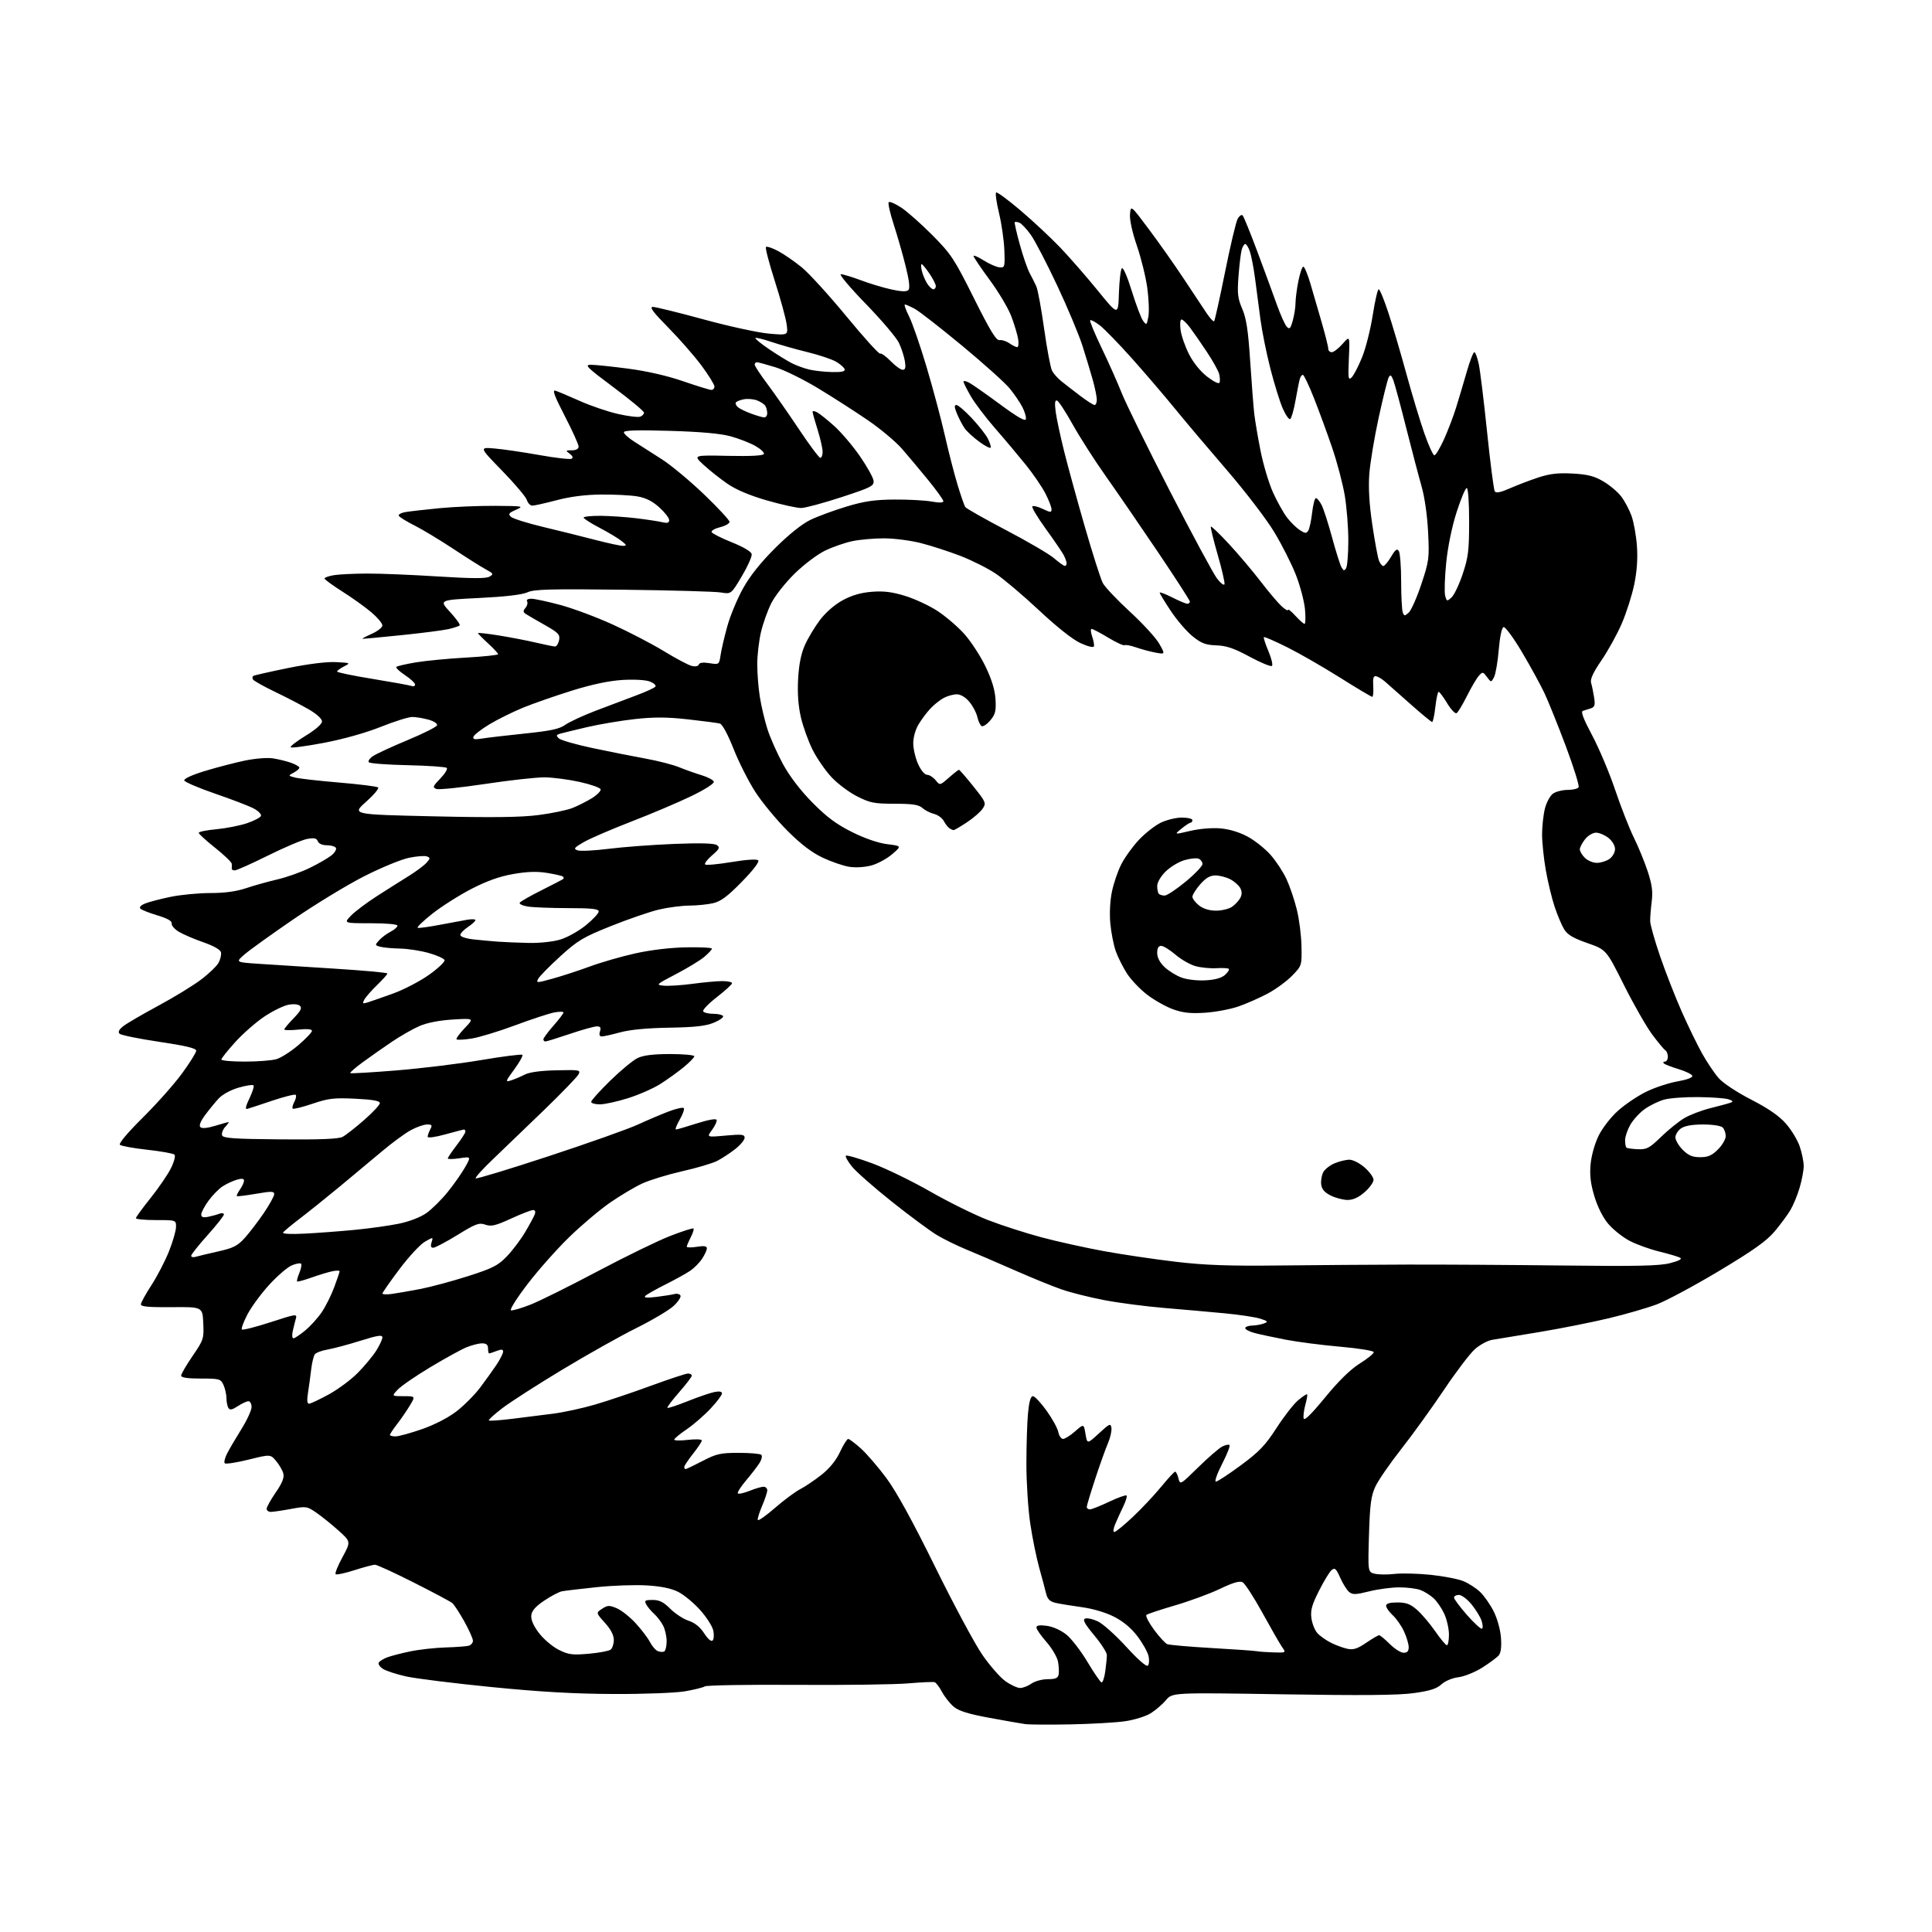 <?xml version="1.0" encoding="UTF-8" standalone="no"?>
<svg 
  version="1.1" 
  xmlns="http://www.w3.org/2000/svg" 
  xmlns:xlink="http://www.w3.org/1999/xlink" 
  xmlns:svg="http://www.w3.org/2000/svg"
  xmlns:rdf="http://www.w3.org/1999/02/22-rdf-syntax-ns#"
  xmlns:cc="http://creativecommons.org/ns#"
  xmlns:dc="http://purl.org/dc/elements/1.1/"
  viewBox="0 0 768 768"
  width="768"
  height="768"
>
<style>svg {background-color: white; }</style>"
<path stroke="none" fill="black" fill-rule="evenodd" d="M425.50,685.47C417.25,685.63 409.15,685.58 407.50,685.35C405.85,685.12 399.41,683.99 393.18,682.84C384.94,681.32 381.12,680.13 379.13,678.46C377.63,677.19 375.54,674.56 374.49,672.60C373.43,670.65 372.11,668.89 371.54,668.70C370.97,668.51 366.23,668.72 361.00,669.17C355.77,669.62 335.75,669.89 316.50,669.76C297.25,669.63 280.90,669.90 280.17,670.37C279.44,670.83 275.84,671.72 272.17,672.34C268.50,672.96 255.82,673.44 244.00,673.39C228.60,673.34 214.84,672.56 195.50,670.64C180.65,669.17 165.35,667.27 161.50,666.42C157.65,665.57 153.47,664.21 152.22,663.40C150.96,662.58 150.22,661.45 150.57,660.89C150.91,660.33 152.39,659.41 153.85,658.85C155.31,658.28 159.43,657.21 163.00,656.47C166.57,655.72 172.88,655.02 177.00,654.89C181.12,654.77 185.29,654.47 186.25,654.22C187.21,653.97 188.00,653.07 188.00,652.23C188.00,651.38 186.44,647.91 184.54,644.50C182.63,641.09 180.49,637.82 179.78,637.23C179.07,636.64 172.19,632.98 164.49,629.09C156.80,625.20 149.86,622.02 149.07,622.01C148.28,622.00 144.58,622.99 140.84,624.19C137.10,625.39 133.76,626.10 133.42,625.75C133.08,625.41 134.30,622.36 136.15,618.98C139.50,612.83 139.50,612.83 134.50,608.36C131.75,605.90 127.79,602.71 125.70,601.28C122.04,598.76 121.68,598.71 115.59,599.84C112.11,600.48 108.53,601.00 107.63,601.00C106.74,601.00 106.00,600.44 106.00,599.76C106.00,599.08 107.63,596.16 109.61,593.27C112.18,589.55 113.05,587.37 112.63,585.76C112.31,584.52 111.02,582.28 109.77,580.79C107.50,578.07 107.50,578.07 98.78,580.23C93.98,581.42 89.74,582.07 89.35,581.68C88.96,581.29 89.39,579.52 90.30,577.74C91.22,575.96 93.77,571.61 95.98,568.07C98.19,564.53 100.00,560.59 100.00,559.32C100.00,558.04 99.44,557.00 98.75,557.01C98.06,557.01 96.17,557.89 94.53,558.97C92.32,560.43 91.38,560.62 90.80,559.71C90.38,559.04 90.02,557.28 90.02,555.80C90.01,554.31 89.48,551.95 88.84,550.55C87.74,548.13 87.27,548.00 79.84,548.00C74.58,548.00 72.00,547.62 72.00,546.84C72.00,546.21 74.05,542.69 76.55,539.03C80.94,532.60 81.09,532.13 80.80,525.93C80.50,519.50 80.50,519.50 68.25,519.62C59.26,519.70 56.00,519.41 56.00,518.52C56.00,517.86 57.88,514.43 60.17,510.91C62.47,507.38 65.60,501.35 67.14,497.50C68.68,493.65 69.95,489.26 69.97,487.75C70.00,485.00 70.00,485.00 62.00,485.00C57.60,485.00 54.01,484.66 54.02,484.25C54.03,483.84 56.65,480.24 59.84,476.25C63.03,472.26 66.68,466.94 67.94,464.41C69.21,461.86 69.84,459.45 69.36,458.99C68.89,458.52 64.01,457.65 58.52,457.04C53.03,456.44 48.14,455.54 47.65,455.05C47.13,454.53 50.91,450.06 56.70,444.33C62.17,438.92 69.20,431.02 72.32,426.76C75.44,422.50 78.00,418.41 78.00,417.67C78.00,416.70 73.86,415.71 63.27,414.13C55.17,412.93 48.08,411.48 47.52,410.92C46.83,410.22 47.30,409.26 49.00,407.92C50.38,406.84 56.58,403.21 62.79,399.87C69.00,396.53 76.67,391.85 79.83,389.47C83.00,387.09 86.17,384.04 86.89,382.70C87.61,381.36 88.04,379.51 87.85,378.58C87.63,377.53 85.03,376.04 80.92,374.60C77.29,373.34 72.91,371.47 71.17,370.44C69.43,369.41 68.12,367.92 68.25,367.12C68.42,366.13 66.60,365.09 62.61,363.89C59.37,362.92 56.31,361.71 55.81,361.21C55.25,360.65 55.99,359.84 57.69,359.16C59.24,358.53 63.79,357.34 67.82,356.51C71.84,355.68 78.94,355.00 83.60,355.00C89.30,355.00 93.93,354.37 97.78,353.08C100.93,352.02 106.53,350.45 110.23,349.59C113.94,348.74 119.79,346.65 123.23,344.96C126.68,343.27 130.55,341.02 131.83,339.97C133.11,338.92 133.87,337.59 133.52,337.03C133.17,336.46 131.54,336.00 129.91,336.00C128.12,336.00 126.70,335.37 126.33,334.41C125.86,333.19 124.90,332.98 122.11,333.49C120.12,333.85 113.13,336.82 106.57,340.07C100.00,343.33 94.04,346.00 93.32,346.00C92.59,346.00 92.05,345.66 92.12,345.25C92.18,344.84 92.18,343.98 92.12,343.34C92.05,342.70 89.07,339.84 85.50,337.00C81.92,334.16 79.00,331.48 79.00,331.06C79.00,330.63 82.15,329.99 85.99,329.64C89.84,329.28 95.32,328.20 98.18,327.24C101.03,326.28 103.54,324.96 103.75,324.31C103.96,323.65 102.64,322.33 100.81,321.36C98.99,320.40 92.13,317.76 85.57,315.51C79.00,313.25 73.46,310.88 73.25,310.25C73.02,309.57 76.29,308.06 81.36,306.51C86.04,305.09 93.15,303.23 97.18,302.38C101.34,301.51 106.23,301.11 108.50,301.46C110.70,301.80 113.96,302.60 115.75,303.24C117.54,303.88 119.00,304.75 119.00,305.17C119.00,305.59 117.99,306.47 116.75,307.14C114.50,308.35 114.50,308.35 117.24,309.08C118.75,309.49 126.62,310.38 134.74,311.07C142.86,311.75 149.87,312.63 150.31,313.02C150.76,313.41 148.59,315.99 145.50,318.75C139.86,323.77 139.86,323.77 172.18,324.50C195.77,325.04 207.07,324.90 214.00,324.00C219.22,323.33 225.30,322.07 227.50,321.21C229.70,320.35 233.22,318.57 235.32,317.27C237.41,315.96 238.96,314.38 238.75,313.75C238.54,313.12 234.80,311.80 230.43,310.83C226.07,309.86 219.80,309.04 216.50,309.01C213.20,308.98 202.56,310.16 192.86,311.63C183.15,313.09 174.42,313.99 173.44,313.62C171.88,313.02 172.07,312.52 175.02,309.48C176.86,307.58 178.02,305.69 177.60,305.26C177.18,304.84 170.24,304.36 162.17,304.18C154.10,304.01 147.11,303.49 146.64,303.02C146.17,302.56 146.94,301.43 148.35,300.51C149.76,299.58 155.96,296.73 162.12,294.16C168.29,291.60 173.51,288.97 173.73,288.31C173.95,287.64 172.48,286.67 170.31,286.07C168.22,285.49 165.31,285.01 163.86,285.01C162.40,285.00 156.78,286.77 151.36,288.94C145.43,291.31 136.41,293.84 128.72,295.30C121.70,296.63 115.76,297.42 115.53,297.05C115.30,296.67 118.01,294.60 121.55,292.43C125.47,290.04 128.00,287.82 128.00,286.77C128.00,285.74 125.89,283.82 122.75,281.99C119.86,280.32 113.83,277.18 109.34,275.03C104.85,272.87 100.91,270.66 100.58,270.12C100.24,269.58 100.31,268.93 100.73,268.67C101.16,268.42 107.37,267.01 114.54,265.55C122.58,263.91 129.87,263.01 133.54,263.20C139.37,263.50 139.44,263.53 136.75,264.91C135.24,265.69 134.00,266.61 134.00,266.95C134.00,267.30 140.37,268.62 148.15,269.88C155.93,271.15 162.91,272.41 163.65,272.70C164.39,272.98 165.00,272.72 165.00,272.12C165.00,271.52 163.19,269.83 160.98,268.37C158.77,266.90 157.23,265.44 157.56,265.10C157.89,264.77 161.38,263.96 165.33,263.30C169.27,262.65 178.24,261.79 185.25,261.40C192.26,261.01 198.00,260.40 198.00,260.05C198.00,259.70 196.20,257.76 194.00,255.74C191.80,253.72 190.00,251.89 190.00,251.67C190.00,251.45 193.75,251.88 198.34,252.61C202.92,253.35 209.56,254.63 213.09,255.46C216.61,256.29 220.01,256.98 220.63,256.99C221.26,256.99 221.98,255.86 222.25,254.47C222.67,252.25 222.00,251.54 216.62,248.48C213.25,246.58 209.85,244.60 209.06,244.09C207.89,243.32 207.86,242.87 208.90,241.62C209.60,240.78 209.88,239.62 209.53,239.04C209.15,238.43 209.84,238.00 211.19,238.00C212.46,238.00 217.65,239.12 222.72,240.48C227.80,241.84 237.25,245.37 243.72,248.33C250.20,251.28 259.32,256.04 263.98,258.89C268.64,261.74 273.57,264.36 274.93,264.70C276.41,265.07 277.55,264.86 277.78,264.16C278.03,263.40 279.50,263.22 282.02,263.62C285.85,264.23 285.87,264.22 286.45,260.37C286.77,258.24 287.96,253.12 289.10,249.00C290.23,244.88 293.03,238.12 295.31,234.00C298.10,228.97 302.33,223.65 308.13,217.88C313.55,212.47 318.79,208.29 322.14,206.66C325.09,205.24 331.55,202.86 336.50,201.37C343.55,199.24 347.67,198.64 355.50,198.58C361.00,198.54 367.64,198.89 370.25,199.36C373.30,199.92 375.00,199.87 375.00,199.24C375.00,198.69 372.30,194.93 369.00,190.87C365.70,186.82 360.98,181.19 358.52,178.37C356.05,175.55 349.98,170.46 345.02,167.07C340.06,163.67 331.22,157.99 325.37,154.45C319.53,150.90 311.83,147.10 308.27,146.00C304.70,144.90 301.39,144.00 300.89,144.00C300.40,144.00 300.00,144.43 300.00,144.95C300.00,145.48 302.29,148.97 305.09,152.70C307.89,156.44 313.55,164.56 317.68,170.75C321.80,176.94 325.59,182.00 326.09,182.00C326.59,182.00 327.00,180.92 327.00,179.59C327.00,178.26 326.11,174.33 325.01,170.84C323.92,167.35 323.02,164.15 323.01,163.71C323.01,163.28 323.82,163.37 324.83,163.91C325.84,164.45 328.91,166.91 331.67,169.39C334.42,171.87 339.00,177.25 341.83,181.35C344.67,185.46 347.11,189.84 347.25,191.09C347.48,193.18 346.39,193.73 334.50,197.63C327.35,199.97 320.15,201.91 318.50,201.94C316.85,201.96 310.77,200.63 305.00,198.97C298.10,196.99 292.69,194.71 289.21,192.33C286.30,190.33 282.03,186.95 279.71,184.81C275.50,180.91 275.50,180.91 289.41,181.21C298.52,181.40 303.44,181.14 303.67,180.44C303.87,179.86 302.31,178.42 300.19,177.23C298.07,176.04 293.68,174.33 290.42,173.44C286.45,172.34 278.50,171.63 266.25,171.27C253.14,170.89 248.00,171.05 248.00,171.85C248.00,172.47 249.91,174.17 252.25,175.64C254.59,177.12 259.51,180.26 263.19,182.63C266.88,185.00 274.41,191.29 279.94,196.59C285.47,201.90 290.00,206.79 290.00,207.45C290.00,208.11 288.31,209.06 286.25,209.57C284.19,210.08 282.67,210.95 282.87,211.50C283.08,212.05 286.67,213.88 290.87,215.56C295.52,217.42 298.62,219.26 298.81,220.27C298.99,221.18 297.22,225.14 294.89,229.06C290.65,236.20 290.65,236.20 286.58,235.52C284.33,235.14 266.82,234.65 247.65,234.42C218.59,234.07 212.27,234.25 209.65,235.46C207.61,236.41 200.88,237.20 190.50,237.71C174.50,238.50 174.50,238.50 178.90,243.27C181.31,245.89 183.04,248.30 182.73,248.61C182.41,248.92 180.44,249.58 178.33,250.07C176.22,250.56 167.80,251.64 159.61,252.48C151.42,253.32 144.45,253.97 144.11,253.93C143.77,253.89 145.41,253.01 147.75,251.97C150.09,250.93 152.00,249.42 152.00,248.62C152.00,247.81 150.09,245.51 147.75,243.51C145.41,241.50 140.24,237.78 136.25,235.25C132.26,232.72 129.00,230.34 129.00,229.96C129.00,229.57 130.69,228.98 132.75,228.64C134.81,228.30 140.78,228.01 146.00,228.00C151.22,227.98 163.85,228.50 174.05,229.15C187.37,229.99 193.14,230.02 194.52,229.25C196.32,228.24 196.22,228.04 193.11,226.33C191.26,225.33 185.42,221.64 180.13,218.14C174.83,214.64 167.95,210.49 164.82,208.91C161.70,207.34 158.88,205.61 158.55,205.07C158.21,204.54 159.42,203.85 161.22,203.55C163.02,203.25 169.16,202.55 174.86,202.00C180.55,201.45 190.45,201.04 196.86,201.08C208.04,201.16 208.37,201.22 205.10,202.65C202.23,203.90 201.92,204.33 203.10,205.44C203.87,206.16 209.68,207.98 216.00,209.49C222.32,211.00 231.61,213.31 236.64,214.62C241.66,215.93 246.61,216.99 247.64,216.98C249.25,216.96 249.16,216.69 247.00,214.99C245.62,213.91 241.69,211.56 238.25,209.76C234.82,207.97 232.01,206.16 232.00,205.75C232.00,205.34 235.04,205.02 238.75,205.05C242.46,205.08 248.88,205.52 253.00,206.02C257.12,206.52 261.74,207.22 263.25,207.58C265.32,208.07 266.00,207.86 266.00,206.73C266.00,205.91 264.24,203.64 262.08,201.69C259.32,199.20 256.72,197.90 253.33,197.32C250.67,196.87 244.22,196.54 239.00,196.59C232.70,196.64 226.73,197.40 221.28,198.84C216.75,200.03 212.40,201.00 211.59,201.00C210.79,201.00 209.82,199.99 209.43,198.75C209.05,197.51 204.63,192.29 199.62,187.14C190.50,177.77 190.50,177.77 196.50,178.27C199.80,178.54 207.83,179.72 214.35,180.88C220.86,182.05 226.67,182.71 227.25,182.35C227.91,181.94 227.61,181.19 226.46,180.35C224.75,179.09 224.81,179.00 227.31,179.00C229.04,179.00 230.00,178.46 230.00,177.50C230.00,176.67 227.53,171.22 224.51,165.38C220.44,157.52 219.47,154.91 220.76,155.30C221.72,155.59 226.10,157.43 230.50,159.39C234.90,161.36 241.77,163.69 245.76,164.58C249.75,165.48 253.69,165.95 254.51,165.63C255.33,165.32 256.00,164.60 256.00,164.03C256.00,163.46 250.57,158.94 243.94,154.00C233.22,146.00 232.21,145.00 234.89,145.00C236.54,145.00 243.21,145.69 249.70,146.54C257.10,147.51 265.24,149.37 271.53,151.54C277.05,153.44 282.12,155.00 282.78,155.00C283.45,155.00 284.00,154.39 284.00,153.64C284.00,152.90 281.71,149.18 278.91,145.39C276.10,141.60 270.15,134.79 265.68,130.25C259.60,124.09 258.05,122.00 259.53,122.00C260.62,122.00 269.65,124.22 279.60,126.94C289.54,129.66 301.20,132.21 305.50,132.60C313.31,133.30 313.31,133.30 312.70,128.90C312.37,126.48 310.24,118.72 307.98,111.65C305.72,104.59 304.14,98.52 304.48,98.18C304.83,97.84 307.00,98.56 309.30,99.79C311.61,101.01 315.84,103.93 318.70,106.26C321.56,108.59 329.57,117.38 336.49,125.78C343.41,134.19 349.44,140.85 349.88,140.57C350.32,140.30 352.19,141.64 354.04,143.54C355.88,145.44 358.04,147.00 358.83,147.00C359.90,147.00 360.12,146.14 359.70,143.55C359.39,141.65 358.33,138.39 357.34,136.30C356.35,134.21 350.41,127.21 344.13,120.75C337.86,114.29 333.41,109.00 334.24,109.00C335.08,109.00 338.63,110.07 342.13,111.38C345.63,112.70 351.10,114.35 354.28,115.05C358.23,115.93 360.39,116.01 361.09,115.31C361.79,114.61 361.45,111.62 360.03,105.89C358.89,101.28 356.75,93.80 355.28,89.28C353.81,84.76 352.91,80.76 353.28,80.38C353.66,80.01 355.88,80.96 358.23,82.50C360.58,84.03 366.14,88.96 370.60,93.45C378.10,101.00 379.32,102.86 387.16,118.55C393.62,131.51 396.02,135.43 397.32,135.20C398.26,135.04 400.02,135.60 401.24,136.45C402.45,137.30 403.85,138.00 404.35,138.00C404.85,138.00 405.02,136.54 404.72,134.75C404.43,132.96 403.21,128.92 402.02,125.76C400.84,122.60 396.97,116.09 393.43,111.29C389.89,106.49 387.00,102.21 387.00,101.77C387.00,101.33 388.80,102.11 391.00,103.50C393.20,104.89 396.01,106.13 397.25,106.26C399.41,106.49 399.49,106.23 399.25,99.50C399.11,95.65 398.16,89.00 397.13,84.73C396.10,80.45 395.59,76.75 395.99,76.51C396.39,76.26 400.72,79.45 405.61,83.60C410.50,87.75 417.59,94.37 421.38,98.32C425.16,102.27 431.91,110.00 436.38,115.50C444.50,125.50 444.50,125.50 444.79,116.51C444.95,111.56 445.48,107.12 445.96,106.64C446.47,106.13 448.14,109.98 449.89,115.65C451.57,121.09 453.59,126.43 454.38,127.51C455.75,129.38 455.85,129.30 456.49,125.92C456.86,123.96 456.66,118.79 456.06,114.43C455.46,110.07 453.60,102.53 451.93,97.68C450.10,92.37 449.01,87.39 449.19,85.18C449.50,81.50 449.50,81.50 456.82,91.30C460.85,96.69 467.04,105.46 470.56,110.80C474.09,116.13 478.14,122.23 479.55,124.35C480.97,126.47 482.36,127.98 482.63,127.70C482.91,127.42 484.85,118.67 486.95,108.26C489.04,97.84 491.30,88.30 491.97,87.05C492.64,85.81 493.54,85.17 493.97,85.64C494.41,86.11 497.04,92.58 499.81,100.00C502.59,107.42 506.06,116.88 507.53,121.00C509.00,125.12 510.79,129.12 511.52,129.88C512.62,131.04 513.01,130.64 513.91,127.38C514.50,125.25 514.99,122.11 514.99,120.42C515.00,118.72 515.51,114.78 516.14,111.67C516.76,108.55 517.64,106.00 518.10,106.00C518.55,106.00 519.81,109.04 520.91,112.75C522.00,116.46 524.05,123.49 525.45,128.36C526.85,133.24 528.00,137.85 528.00,138.61C528.00,139.38 528.63,140.00 529.40,140.00C530.16,140.00 532.10,138.51 533.70,136.69C536.60,133.39 536.60,133.39 536.20,142.44C535.84,150.54 535.96,151.34 537.32,150.00C538.15,149.18 540.02,145.57 541.46,142.00C542.91,138.43 544.81,130.89 545.69,125.25C546.57,119.61 547.63,115.00 548.06,115.00C548.49,115.00 550.21,119.16 551.88,124.25C553.56,129.34 556.78,140.25 559.03,148.50C561.29,156.75 564.51,167.44 566.20,172.25C567.88,177.06 569.67,181.00 570.19,181.00C570.70,181.00 572.42,178.15 573.99,174.68C575.57,171.20 577.76,165.46 578.85,161.93C579.95,158.39 581.85,152.01 583.07,147.75C584.29,143.49 585.64,140.00 586.06,140.00C586.49,140.00 587.29,142.14 587.84,144.75C588.39,147.36 589.88,159.54 591.15,171.82C592.42,184.09 593.79,194.65 594.18,195.29C594.69,196.12 596.39,195.79 600.20,194.12C603.11,192.84 608.20,190.90 611.50,189.81C616.04,188.32 619.36,187.93 625.12,188.24C631.10,188.57 633.72,189.23 637.33,191.35C639.86,192.83 643.06,195.53 644.45,197.34C645.83,199.15 647.68,202.63 648.56,205.07C649.44,207.51 650.40,212.88 650.70,217.00C651.07,222.01 650.71,227.11 649.63,232.34C648.74,236.66 646.50,243.66 644.66,247.91C642.82,252.16 639.19,258.73 636.59,262.52C633.26,267.39 632.06,270.01 632.49,271.46C632.83,272.58 633.36,275.18 633.68,277.23C634.16,280.30 633.92,281.07 632.38,281.58C631.35,281.92 629.92,282.37 629.21,282.58C628.31,282.85 629.43,285.80 632.87,292.24C635.59,297.33 639.73,307.12 642.05,314.00C644.38,320.88 647.73,329.43 649.50,333.00C651.27,336.57 653.73,342.59 654.98,346.36C656.71,351.63 657.08,354.40 656.58,358.36C656.22,361.19 655.95,364.70 655.97,366.17C656.00,367.63 657.81,374.02 659.99,380.36C662.18,386.70 666.03,396.53 668.54,402.19C671.05,407.86 674.69,415.34 676.63,418.81C678.57,422.28 681.53,426.67 683.20,428.57C684.93,430.55 690.47,434.21 696.11,437.11C702.92,440.60 707.21,443.57 709.92,446.65C712.08,449.10 714.56,453.19 715.42,455.73C716.29,458.28 717.00,461.77 717.00,463.50C717.00,465.22 716.28,469.08 715.40,472.07C714.53,475.06 712.87,479.07 711.73,481.00C710.59,482.93 707.76,486.75 705.45,489.50C702.23,493.32 697.03,497.02 683.37,505.21C673.54,511.10 662.37,517.09 658.55,518.53C654.72,519.96 646.17,522.44 639.55,524.02C632.92,525.61 620.52,528.08 612.00,529.50C603.48,530.92 595.03,532.31 593.23,532.59C591.43,532.87 588.34,534.52 586.35,536.26C584.37,538.00 578.82,545.29 574.02,552.46C569.21,559.63 561.57,570.23 557.03,576.00C552.49,581.77 547.84,588.52 546.70,591.00C545.00,594.71 544.56,598.07 544.19,610.20C543.76,624.90 543.76,624.90 546.46,625.58C547.94,625.95 551.49,625.99 554.33,625.66C557.17,625.33 563.67,625.49 568.77,626.02C573.86,626.55 579.71,627.69 581.77,628.55C583.82,629.40 586.78,631.32 588.34,632.80C589.91,634.29 592.32,637.72 593.71,640.44C595.17,643.30 596.40,647.71 596.65,650.94C596.93,654.58 596.63,657.02 595.79,658.02C595.08,658.86 592.15,661.04 589.27,662.87C586.39,664.69 582.12,666.43 579.77,666.72C577.29,667.03 574.45,668.22 573.00,669.55C571.12,671.29 568.39,672.15 562.00,673.04C555.85,673.89 541.41,674.02 509.77,673.51C466.03,672.81 466.03,672.81 463.47,675.85C462.07,677.52 459.32,679.88 457.37,681.08C455.41,682.29 450.82,683.71 447.16,684.23C443.50,684.75 433.75,685.31 425.50,685.47zM405.52,671.00C406.64,671.00 408.67,670.21 410.03,669.25C411.39,668.29 414.29,667.50 416.48,667.50C419.56,667.50 420.55,667.08 420.83,665.65C421.02,664.63 420.91,662.32 420.57,660.51C420.23,658.71 418.16,655.19 415.98,652.71C413.79,650.23 412.00,647.64 412.00,646.96C412.00,646.10 413.23,645.90 416.12,646.29C418.52,646.61 421.75,648.05 423.87,649.75C425.87,651.34 429.63,656.21 432.24,660.57C434.84,664.93 437.37,668.62 437.85,668.78C438.33,668.94 439.01,666.97 439.36,664.40C439.71,661.83 440.00,658.91 440.00,657.91C440.00,656.92 437.73,653.37 434.95,650.04C431.13,645.44 430.26,643.84 431.38,643.41C432.20,643.09 434.48,643.61 436.46,644.55C438.44,645.49 443.51,650.03 447.72,654.64C452.35,659.72 455.73,662.67 456.29,662.11C456.79,661.61 456.92,659.91 456.57,658.33C456.23,656.75 454.25,653.22 452.19,650.50C449.73,647.23 446.55,644.57 442.90,642.70C439.53,640.98 434.45,639.47 429.93,638.86C425.84,638.30 421.17,637.53 419.54,637.15C417.33,636.63 416.39,635.68 415.85,633.47C415.46,631.84 414.22,627.21 413.10,623.19C411.98,619.17 410.37,611.24 409.53,605.56C408.69,599.89 408.00,589.23 408.01,581.87C408.01,574.52 408.30,565.46 408.65,561.75C409.08,557.20 409.71,555.00 410.59,555.00C411.30,555.00 413.75,557.59 416.01,560.75C418.28,563.91 420.39,567.74 420.69,569.25C421.00,570.76 421.85,572.00 422.59,572.00C423.33,572.00 425.48,570.64 427.37,568.98C430.82,565.95 430.82,565.95 431.50,570.02C432.19,574.08 432.19,574.08 436.84,569.79C441.10,565.87 441.53,565.68 441.81,567.65C441.97,568.83 441.36,571.53 440.45,573.65C439.53,575.77 437.25,582.13 435.39,587.79C433.53,593.45 432.00,598.52 432.00,599.04C432.00,599.57 432.56,600.00 433.25,600.00C433.94,600.00 437.38,598.64 440.89,596.97C444.41,595.31 447.53,594.19 447.82,594.49C448.12,594.78 447.54,596.71 446.55,598.76C445.55,600.82 444.12,603.96 443.36,605.75C442.57,607.59 442.40,609.00 442.95,609.00C443.49,609.00 446.76,606.35 450.21,603.10C453.67,599.86 458.75,594.46 461.50,591.11C464.25,587.76 466.79,585.01 467.14,585.01C467.49,585.00 468.08,586.20 468.45,587.66C469.12,590.31 469.18,590.27 476.31,583.28C480.26,579.40 484.55,575.69 485.84,575.03C487.12,574.37 488.44,574.10 488.76,574.43C489.09,574.76 487.74,578.17 485.77,582.01C483.80,585.85 482.70,588.99 483.34,588.97C483.98,588.95 488.45,586.02 493.28,582.45C500.56,577.08 502.99,574.54 507.42,567.67C510.37,563.10 514.23,558.14 516.01,556.64C517.79,555.14 519.41,554.07 519.60,554.27C519.79,554.46 519.48,556.30 518.91,558.36C518.34,560.42 518.03,562.87 518.21,563.81C518.44,564.96 521.15,562.32 526.75,555.50C532.21,548.85 536.83,544.33 540.56,542.00C543.63,540.08 546.13,538.05 546.10,537.50C546.07,536.95 540.09,535.98 532.77,535.34C525.47,534.70 515.67,533.43 511.00,532.53C506.32,531.62 500.81,530.44 498.75,529.90C496.69,529.36 495.00,528.49 495.00,527.96C495.00,527.43 496.24,526.97 497.75,526.93C499.26,526.89 501.39,526.51 502.48,526.08C504.22,525.41 504.03,525.17 500.98,524.20C499.07,523.58 492.77,522.63 487.00,522.08C481.23,521.53 470.43,520.57 463.00,519.95C455.57,519.34 444.77,517.93 439.00,516.83C433.23,515.73 425.53,513.80 421.90,512.53C418.26,511.26 409.71,507.77 402.90,504.76C396.08,501.76 387.57,498.10 384.00,496.64C380.43,495.17 375.25,492.63 372.50,490.99C369.75,489.34 361.70,483.39 354.61,477.75C347.52,472.11 340.35,465.81 338.69,463.75C337.02,461.69 335.93,459.74 336.26,459.41C336.59,459.08 341.28,460.44 346.68,462.43C352.08,464.43 362.47,469.47 369.76,473.64C377.06,477.82 387.41,482.93 392.76,485.00C398.12,487.08 407.68,490.16 414.00,491.85C420.32,493.54 431.57,496.03 439.00,497.38C446.43,498.73 459.25,500.62 467.50,501.59C479.02,502.94 488.53,503.28 508.50,503.05C522.80,502.89 545.75,502.73 559.50,502.69C573.25,502.66 601.15,502.82 621.50,503.06C650.86,503.41 659.61,503.21 663.89,502.12C667.42,501.21 668.80,500.47 667.89,499.97C667.12,499.55 663.35,498.43 659.50,497.49C655.65,496.54 650.31,494.60 647.64,493.17C644.97,491.74 641.24,488.76 639.35,486.55C637.24,484.09 635.12,479.90 633.83,475.67C632.29,470.58 631.88,467.24 632.28,462.84C632.59,459.41 633.94,454.60 635.46,451.49C636.95,448.46 640.30,444.11 643.14,441.57C645.90,439.08 650.94,435.68 654.34,434.01C657.73,432.34 663.33,430.48 666.80,429.88C670.62,429.20 672.94,428.33 672.72,427.65C672.51,427.03 670.04,425.83 667.22,424.98C664.41,424.13 661.78,423.11 661.39,422.72C660.99,422.32 661.19,422.00 661.83,422.00C662.48,422.00 663.00,421.13 663.00,420.06C663.00,418.99 662.54,417.83 661.98,417.49C661.42,417.14 659.06,414.30 656.74,411.18C654.42,408.05 649.37,399.20 645.51,391.50C638.50,377.50 638.50,377.50 631.01,374.89C625.34,372.91 623.09,371.57 621.76,369.39C620.80,367.80 619.10,363.79 618.00,360.47C616.89,357.16 615.31,350.63 614.49,345.97C613.67,341.31 613.00,334.89 613.00,331.69C613.00,328.50 613.51,323.87 614.13,321.41C614.75,318.95 616.20,316.28 617.35,315.47C618.50,314.66 621.12,314.00 623.16,314.00C625.21,314.00 627.17,313.53 627.52,312.96C627.88,312.39 625.60,305.08 622.47,296.71C619.33,288.34 615.49,278.80 613.93,275.50C612.38,272.20 608.35,264.86 604.99,259.19C601.62,253.52 598.34,249.05 597.69,249.27C596.97,249.51 596.21,253.13 595.77,258.36C595.37,263.15 594.52,268.02 593.90,269.19C592.75,271.33 592.75,271.33 591.08,269.11C589.48,266.98 589.34,266.96 587.82,268.70C586.94,269.69 584.83,273.28 583.13,276.68C581.44,280.07 579.59,283.14 579.03,283.48C578.47,283.83 576.78,282.06 575.27,279.55C573.75,277.05 572.23,275.00 571.89,275.00C571.54,275.00 570.95,277.70 570.58,281.00C570.21,284.30 569.63,287.00 569.29,287.00C568.96,287.00 565.04,283.77 560.59,279.81C556.14,275.86 551.60,271.85 550.50,270.89C549.40,269.93 547.85,269.00 547.06,268.82C545.96,268.58 545.69,269.48 545.89,272.75C546.03,275.09 545.85,277.00 545.48,277.00C545.11,277.00 539.34,273.56 532.65,269.35C525.97,265.14 516.52,259.71 511.65,257.28C506.78,254.86 502.62,253.04 502.41,253.26C502.20,253.47 503.00,255.96 504.20,258.80C505.40,261.64 506.04,264.29 505.63,264.70C505.22,265.11 501.26,263.48 496.82,261.09C490.57,257.71 487.56,256.68 483.54,256.54C479.26,256.39 477.57,255.75 474.09,252.95C471.76,251.08 467.86,246.55 465.43,242.89C462.99,239.23 461.00,235.95 461.00,235.60C461.00,235.25 463.24,236.10 465.97,237.48C468.70,238.87 471.40,240.00 471.97,240.00C472.54,240.00 473.00,239.62 473.00,239.15C473.00,238.68 467.26,229.79 460.25,219.39C453.24,208.99 443.90,195.40 439.50,189.18C435.10,182.97 429.22,173.77 426.42,168.75C423.63,163.73 420.82,159.44 420.18,159.23C419.35,158.95 419.20,160.20 419.65,163.67C420.00,166.33 421.52,173.45 423.03,179.50C424.54,185.55 428.27,199.12 431.31,209.66C434.36,220.19 437.53,230.12 438.35,231.72C439.18,233.31 444.05,238.47 449.18,243.18C454.30,247.89 459.56,253.63 460.85,255.94C463.20,260.13 463.20,260.13 459.35,259.42C457.23,259.03 453.76,258.10 451.64,257.36C449.52,256.62 447.45,256.22 447.04,256.48C446.62,256.73 443.69,255.38 440.52,253.47C437.35,251.56 434.39,250.00 433.93,250.00C433.48,250.00 433.57,251.34 434.14,252.98C434.71,254.62 435.03,256.41 434.84,256.96C434.65,257.53 432.32,256.95 429.45,255.62C426.36,254.19 419.98,249.13 413.00,242.58C406.72,236.70 398.97,230.14 395.78,228.01C392.59,225.88 386.28,222.71 381.77,220.97C377.25,219.23 370.21,216.95 366.12,215.90C362.03,214.86 355.40,214.00 351.39,214.00C347.38,214.00 341.71,214.50 338.80,215.12C335.88,215.73 331.03,217.42 328.01,218.87C324.96,220.33 319.58,224.39 315.90,228.00C312.25,231.57 308.08,236.85 306.63,239.73C305.17,242.61 303.32,247.78 302.51,251.23C301.69,254.68 301.03,260.43 301.02,264.00C301.02,267.57 301.47,273.43 302.04,277.00C302.60,280.57 303.96,286.34 305.06,289.81C306.16,293.27 308.96,299.57 311.28,303.81C313.95,308.68 318.25,314.28 323.00,319.09C328.67,324.82 332.50,327.67 338.71,330.76C343.83,333.31 349.09,335.12 352.68,335.57C358.44,336.28 358.44,336.28 354.69,339.52C352.64,341.30 348.95,343.31 346.51,344.00C343.94,344.72 340.25,344.96 337.72,344.59C335.32,344.23 330.51,342.58 327.03,340.94C322.64,338.86 318.34,335.58 312.99,330.22C308.75,325.97 303.07,319.12 300.37,314.98C297.67,310.84 293.74,303.10 291.63,297.76C289.32,291.92 287.14,287.89 286.15,287.62C285.24,287.38 279.55,286.63 273.50,285.96C265.17,285.03 260.06,285.00 252.43,285.84C246.89,286.45 238.34,287.89 233.43,289.03C228.52,290.18 223.66,291.36 222.64,291.66C221.08,292.12 221.00,292.42 222.14,293.51C222.89,294.23 228.90,295.96 235.50,297.36C242.10,298.76 251.55,300.63 256.50,301.53C261.45,302.42 267.52,303.98 270.00,305.00C272.47,306.01 276.49,307.43 278.93,308.17C281.36,308.90 283.53,310.05 283.75,310.72C283.98,311.44 280.33,313.79 274.82,316.46C269.70,318.94 258.98,323.49 251.00,326.57C243.03,329.66 234.50,333.33 232.06,334.75C228.23,336.95 227.88,337.41 229.56,338.02C230.63,338.41 236.22,338.14 242.00,337.41C247.78,336.68 259.48,335.81 268.00,335.47C278.60,335.06 283.97,335.21 285.00,335.96C286.27,336.89 285.97,337.51 283.06,340.01C281.17,341.63 279.93,343.26 280.30,343.64C280.67,344.01 285.36,343.58 290.72,342.69C296.70,341.70 300.83,341.43 301.40,342.00C301.96,342.56 299.45,345.86 294.90,350.51C289.22,356.33 286.55,358.32 283.49,359.03C281.30,359.54 277.02,359.97 274.00,359.99C270.98,360.01 265.57,360.71 262.00,361.55C258.43,362.38 249.88,365.32 243.00,368.07C231.78,372.56 229.71,373.80 222.72,380.15C218.45,384.04 214.51,388.05 213.97,389.05C213.03,390.80 213.25,390.80 219.76,389.00C223.48,387.97 230.15,385.79 234.57,384.16C238.99,382.53 247.09,380.20 252.56,378.98C258.63,377.63 266.49,376.69 272.75,376.58C278.39,376.47 283.00,376.71 283.00,377.11C283.00,377.50 281.63,378.97 279.96,380.38C278.28,381.79 273.22,384.87 268.71,387.22C260.74,391.38 260.60,391.51 263.92,391.83C265.79,392.00 270.93,391.67 275.32,391.08C279.72,390.48 285.05,390.00 287.16,390.00C289.27,390.00 291.00,390.38 291.00,390.84C291.00,391.30 288.28,393.79 284.96,396.37C281.64,398.95 279.19,401.50 279.52,402.03C279.85,402.56 281.64,403.00 283.50,403.00C285.36,403.00 287.13,403.40 287.43,403.89C287.74,404.39 286.08,405.58 283.74,406.54C280.54,407.87 276.19,408.35 266.00,408.52C257.29,408.66 250.39,409.32 246.54,410.37C243.26,411.27 239.97,412.00 239.22,412.00C238.32,412.00 238.08,411.33 238.50,410.00C238.98,408.48 238.68,408.00 237.25,408.00C236.22,408.00 231.38,409.35 226.50,411.00C221.62,412.65 217.26,414.00 216.81,414.00C216.37,414.00 216.00,413.61 216.00,413.14C216.00,412.67 217.80,410.24 220.00,407.74C222.20,405.24 224.00,402.87 224.00,402.49C224.00,402.10 222.36,402.09 220.35,402.46C218.34,402.84 211.36,405.13 204.83,407.56C198.31,409.99 190.50,412.36 187.50,412.84C184.49,413.31 181.79,413.45 181.49,413.16C181.20,412.87 182.66,410.86 184.73,408.69C188.50,404.76 188.50,404.76 180.00,405.28C174.61,405.61 169.76,406.55 166.74,407.87C164.13,409.00 159.18,411.83 155.74,414.15C152.31,416.47 147.10,420.12 144.17,422.27C141.24,424.42 139.02,426.35 139.24,426.57C139.45,426.79 147.70,426.31 157.56,425.51C167.43,424.71 182.60,422.86 191.28,421.39C199.96,419.92 207.32,418.99 207.65,419.32C207.97,419.64 206.53,422.23 204.44,425.08C200.89,429.91 200.81,430.20 203.07,429.50C204.41,429.08 206.85,428.06 208.50,427.21C210.47,426.20 214.84,425.60 221.22,425.46C230.49,425.25 230.90,425.32 229.93,427.13C229.37,428.17 223.20,434.56 216.21,441.32C209.22,448.08 200.13,456.82 196.02,460.74C191.90,464.66 188.78,468.12 189.09,468.42C189.39,468.72 202.43,464.76 218.07,459.62C233.71,454.48 249.65,448.82 253.50,447.06C257.35,445.29 262.89,442.93 265.82,441.82C268.74,440.71 271.44,440.10 271.80,440.47C272.17,440.83 271.45,442.90 270.20,445.07C268.96,447.23 268.29,448.99 268.72,448.99C269.15,448.98 272.88,447.89 277.00,446.57C281.54,445.12 284.64,444.57 284.87,445.18C285.07,445.74 284.25,447.52 283.05,449.15C280.87,452.10 280.87,452.10 288.43,451.41C294.90,450.82 296.00,450.95 296.00,452.28C296.00,453.13 294.31,455.16 292.25,456.78C290.19,458.40 286.96,460.51 285.08,461.48C283.20,462.44 276.97,464.29 271.24,465.58C265.51,466.88 258.38,469.05 255.39,470.42C252.40,471.79 246.62,475.22 242.54,478.04C238.46,480.86 231.11,487.06 226.21,491.83C221.31,496.60 213.86,505.00 209.66,510.50C205.45,516.00 202.51,520.67 203.11,520.87C203.71,521.07 207.20,520.06 210.85,518.62C214.51,517.18 226.50,511.23 237.50,505.39C248.50,499.56 261.49,493.23 266.36,491.33C271.23,489.44 275.43,488.09 275.68,488.35C275.94,488.61 275.44,490.18 274.57,491.86C273.71,493.53 273.00,495.21 273.00,495.58C273.00,495.95 274.80,495.97 277.00,495.62C279.89,495.15 281.00,495.33 280.99,496.24C280.99,496.93 280.14,498.79 279.10,500.36C278.07,501.93 275.93,504.09 274.36,505.16C272.79,506.23 268.35,508.68 264.50,510.61C260.65,512.54 257.05,514.59 256.50,515.16C255.81,515.88 257.20,515.99 261.00,515.53C264.02,515.16 267.25,514.64 268.17,514.39C269.08,514.13 270.12,514.39 270.48,514.96C270.83,515.53 269.63,517.39 267.81,519.10C265.99,520.80 259.32,524.76 253.00,527.90C246.68,531.04 233.40,538.49 223.50,544.47C213.60,550.44 202.88,557.33 199.69,559.77C196.49,562.21 194.08,564.41 194.32,564.65C194.56,564.89 198.75,564.60 203.63,564.00C208.51,563.40 215.88,562.47 220.00,561.94C224.12,561.41 231.55,559.79 236.50,558.35C241.45,556.91 251.46,553.54 258.75,550.86C266.03,548.19 272.67,546.00 273.50,546.00C274.32,546.00 275.00,546.38 275.00,546.84C275.00,547.31 272.73,550.29 269.95,553.46C267.17,556.63 265.08,559.42 265.31,559.64C265.53,559.87 269.14,558.68 273.32,557.01C277.50,555.34 282.29,553.69 283.96,553.36C285.96,552.96 287.00,553.15 287.00,553.92C287.00,554.56 284.95,557.28 282.44,559.96C279.93,562.64 275.67,566.33 272.97,568.17C270.26,570.00 268.04,571.84 268.03,572.26C268.01,572.68 270.48,572.73 273.50,572.37C276.52,572.02 279.00,572.12 278.99,572.61C278.98,573.10 277.41,575.48 275.49,577.89C273.57,580.31 272.00,582.67 272.00,583.14C272.00,583.61 272.24,584.00 272.53,584.00C272.82,584.00 275.86,582.54 279.28,580.76C284.81,577.89 286.41,577.53 293.68,577.53C298.18,577.53 302.22,577.89 302.65,578.32C303.09,578.76 302.78,580.18 301.97,581.48C301.16,582.79 298.75,585.92 296.61,588.45C294.47,590.98 292.99,593.32 293.32,593.65C293.65,593.98 295.74,593.52 297.98,592.63C300.21,591.73 302.71,591.00 303.52,591.00C304.33,591.00 305.00,591.64 305.00,592.42C305.00,593.20 304.09,595.97 302.97,598.57C301.85,601.18 301.07,603.71 301.24,604.21C301.40,604.70 304.45,602.56 308.02,599.46C311.58,596.36 316.11,592.99 318.07,591.98C320.03,590.97 323.86,588.39 326.57,586.24C329.78,583.70 332.34,580.55 333.92,577.17C335.25,574.33 336.71,572.00 337.17,572.00C337.62,572.00 339.87,573.69 342.17,575.75C344.47,577.81 349.03,583.10 352.30,587.50C356.29,592.86 362.68,604.48 371.67,622.73C379.05,637.71 387.50,653.47 390.46,657.76C393.41,662.05 397.55,666.78 399.65,668.28C401.75,669.78 404.39,671.00 405.52,671.00zM234.00,657.39C238.12,657.03 242.06,656.29 242.75,655.75C243.44,655.20 244.00,653.46 244.00,651.88C244.00,649.99 242.78,647.66 240.44,645.07C236.88,641.12 236.88,641.12 239.35,639.51C241.52,638.09 242.21,638.06 245.16,639.30C246.99,640.07 250.37,642.74 252.67,645.24C254.96,647.73 257.53,651.12 258.38,652.76C259.23,654.41 260.66,656.04 261.55,656.38C262.45,656.73 263.59,656.75 264.09,656.44C264.59,656.13 265.00,654.31 265.00,652.39C265.00,650.47 264.37,647.68 263.60,646.20C262.83,644.71 261.22,642.60 260.01,641.51C258.80,640.42 257.39,638.73 256.87,637.76C256.06,636.24 256.40,636.00 259.43,636.00C262.10,636.00 263.77,636.83 266.46,639.52C268.39,641.46 271.67,643.60 273.73,644.27C276.22,645.09 278.30,646.77 279.92,649.27C281.41,651.57 282.72,652.68 283.28,652.12C283.79,651.61 283.90,649.81 283.53,648.13C283.16,646.44 280.80,642.77 278.29,639.98C275.78,637.18 271.90,633.97 269.66,632.83C266.91,631.42 262.88,630.58 257.18,630.23C252.55,629.94 243.53,630.25 237.13,630.93C230.73,631.60 224.55,632.34 223.39,632.56C222.22,632.79 219.07,634.44 216.39,636.24C212.94,638.54 211.41,640.27 211.20,642.10C211.00,643.83 212.01,646.19 214.21,649.10C216.04,651.52 219.55,654.52 222.01,655.77C225.95,657.76 227.41,657.96 234.00,657.39zM506.37,656.86C511.23,657.00 511.24,657.00 509.66,654.75C508.79,653.51 505.29,647.41 501.87,641.19C498.45,634.97 494.89,629.48 493.97,628.98C492.76,628.34 490.19,629.08 484.94,631.60C480.90,633.53 472.85,636.49 467.05,638.18C461.25,639.87 456.15,641.57 455.72,641.96C455.29,642.35 456.64,644.98 458.72,647.81C460.80,650.64 463.18,653.23 464.00,653.57C464.82,653.91 472.70,654.60 481.50,655.11C490.30,655.61 498.40,656.18 499.50,656.37C500.60,656.57 503.69,656.79 506.37,656.86zM557.97,657.00C559.42,657.00 559.99,656.35 559.98,654.75C559.97,653.51 559.13,650.70 558.11,648.50C557.09,646.30 555.08,643.41 553.63,642.08C552.18,640.74 551.00,639.05 551.00,638.33C551.00,637.42 552.42,637.00 555.47,637.00C559.00,637.00 560.64,637.62 563.34,639.99C565.21,641.64 568.45,645.46 570.54,648.49C572.63,651.52 574.71,654.00 575.17,654.00C575.62,654.00 575.99,652.09 575.98,649.75C575.97,647.41 575.13,643.70 574.11,641.50C573.09,639.30 571.19,636.52 569.88,635.32C568.57,634.12 566.23,632.65 564.68,632.07C563.14,631.48 559.34,631.00 556.25,631.00C553.16,631.00 547.77,631.72 544.28,632.59C538.94,633.93 537.67,633.97 536.30,632.84C535.41,632.10 533.81,629.56 532.76,627.19C531.14,623.53 530.62,623.07 529.34,624.13C528.51,624.82 526.25,628.53 524.31,632.38C521.49,637.97 520.89,640.15 521.31,643.26C521.60,645.40 522.66,648.07 523.67,649.18C524.67,650.30 527.08,652.01 529.00,652.98C530.92,653.96 533.87,655.05 535.55,655.41C537.96,655.93 539.53,655.44 543.05,653.05C545.50,651.39 547.82,650.03 548.22,650.02C548.61,650.01 550.51,651.58 552.43,653.50C554.36,655.42 556.85,657.00 557.97,657.00zM589.12,647.43C589.54,647.17 589.44,645.70 588.91,644.17C588.37,642.63 586.57,639.72 584.90,637.69C583.22,635.66 580.99,634.00 579.93,634.00C578.87,634.00 578.00,634.48 578.00,635.07C578.00,635.65 580.33,638.78 583.18,642.02C586.03,645.25 588.70,647.69 589.12,647.43zM157.25,570.99C158.49,570.98 163.22,569.68 167.77,568.10C172.76,566.36 178.18,563.56 181.45,561.04C184.43,558.74 188.63,554.53 190.79,551.68C192.95,548.83 195.91,544.71 197.36,542.52C198.81,540.33 200.00,537.98 200.00,537.29C200.00,536.37 199.34,536.30 197.43,537.02C196.02,537.56 194.67,538.00 194.43,538.00C194.20,538.00 194.00,537.10 194.00,536.00C194.00,534.56 193.33,534.00 191.62,534.00C190.31,534.00 187.50,534.72 185.37,535.60C183.24,536.49 176.78,540.05 171.00,543.52C165.22,546.99 159.41,550.99 158.08,552.42C155.65,555.00 155.65,555.00 160.41,555.00C165.16,555.00 165.16,555.00 162.90,558.75C161.66,560.81 159.37,564.14 157.82,566.14C156.27,568.15 155.00,570.06 155.00,570.39C155.00,570.73 156.01,570.99 157.25,570.99zM122.83,558.00C123.44,558.00 126.98,556.33 130.72,554.29C134.45,552.24 139.68,548.35 142.33,545.63C144.99,542.92 148.26,538.97 149.58,536.87C150.91,534.76 152.00,532.41 152.00,531.64C152.00,530.53 150.11,530.82 143.17,533.00C138.32,534.52 132.49,536.08 130.23,536.46C127.97,536.84 125.70,537.68 125.18,538.33C124.67,538.97 124.00,541.75 123.68,544.50C123.37,547.25 122.80,551.41 122.42,553.75C121.97,556.59 122.10,558.00 122.83,558.00zM116.65,532.00C117.14,532.00 119.22,530.62 121.28,528.92C123.33,527.23 126.29,523.97 127.86,521.67C129.42,519.38 131.67,514.90 132.85,511.71C134.03,508.53 135.00,505.67 135.00,505.35C135.00,505.03 133.76,505.01 132.25,505.31C130.74,505.60 127.03,506.72 124.00,507.79C120.97,508.87 118.33,509.60 118.12,509.41C117.90,509.22 118.30,507.69 119.00,506.00C119.70,504.31 120.00,502.66 119.67,502.33C119.34,502.00 117.68,502.30 116.00,503.00C114.31,503.70 110.29,507.15 107.07,510.66C103.85,514.18 99.94,519.49 98.38,522.47C96.82,525.44 95.82,528.15 96.16,528.49C96.49,528.82 101.58,527.53 107.48,525.62C117.92,522.23 118.18,522.20 117.57,524.32C117.23,525.52 116.68,527.74 116.35,529.25C116.02,530.76 116.15,532.00 116.65,532.00zM155.75,514.36C157.81,514.08 162.88,513.20 167.00,512.41C171.12,511.62 179.65,509.33 185.95,507.32C195.87,504.15 197.94,503.10 201.45,499.46C203.68,497.15 206.94,492.84 208.70,489.88C210.46,486.92 212.20,483.71 212.56,482.75C212.98,481.62 212.73,481.01 211.86,481.02C211.11,481.03 207.18,482.56 203.12,484.42C196.97,487.24 195.28,487.64 192.92,486.82C190.43,485.95 189.13,486.43 181.84,490.92C177.30,493.71 172.97,496.00 172.22,496.00C171.29,496.00 171.08,495.33 171.55,493.84C172.24,491.68 172.24,491.68 168.87,493.62C167.02,494.69 162.47,499.60 158.77,504.53C155.07,509.46 152.03,513.81 152.02,514.19C152.01,514.57 153.69,514.64 155.75,514.36zM77.75,499.61C78.71,499.32 82.74,498.36 86.69,497.47C92.75,496.12 94.43,495.27 97.30,492.09C99.18,490.01 102.58,485.56 104.86,482.21C107.14,478.85 109.00,475.48 109.00,474.70C109.00,473.51 107.90,473.49 101.75,474.55C97.76,475.24 94.34,475.65 94.15,475.47C93.95,475.28 94.52,474.10 95.40,472.84C96.28,471.58 97.00,470.01 97.00,469.35C97.00,468.49 96.16,468.38 94.13,468.96C92.55,469.42 90.01,470.61 88.48,471.60C86.95,472.60 84.42,475.19 82.85,477.36C81.28,479.53 80.00,481.96 80.00,482.78C80.00,483.85 80.74,484.10 82.75,483.70C84.26,483.39 86.29,482.84 87.25,482.46C88.21,482.09 89.00,482.23 89.00,482.77C89.00,483.31 86.08,487.01 82.50,491.00C78.92,494.99 76.00,498.67 76.00,499.19C76.00,499.71 76.79,499.90 77.75,499.61zM121.23,490.38C126.33,490.12 135.22,489.45 141.00,488.89C146.78,488.34 154.65,487.24 158.50,486.45C162.70,485.59 167.10,483.89 169.49,482.22C171.68,480.68 175.51,476.89 178.00,473.80C180.49,470.71 183.60,466.28 184.90,463.96C187.28,459.73 187.28,459.73 182.64,460.43C180.09,460.81 178.00,460.84 178.00,460.50C178.00,460.16 179.57,457.82 181.50,455.30C183.43,452.78 185.00,450.33 185.00,449.86C185.00,449.39 184.77,449.00 184.49,449.00C184.21,449.00 180.83,449.87 176.99,450.94C172.94,452.06 170.00,452.45 170.00,451.87C170.00,451.32 170.47,450.00 171.04,448.93C171.92,447.28 171.73,447.00 169.77,447.00C168.50,447.00 165.60,448.01 163.31,449.25C161.03,450.49 155.86,454.28 151.83,457.68C147.80,461.08 140.22,467.40 135.00,471.72C129.78,476.04 122.71,481.71 119.29,484.32C115.88,486.92 112.83,489.46 112.52,489.96C112.19,490.50 115.77,490.67 121.23,490.38zM535.72,477.00C533.95,477.00 530.92,476.21 529.00,475.25C526.50,474.00 525.41,472.73 525.19,470.80C525.02,469.31 525.39,467.14 526.02,465.96C526.65,464.79 528.69,463.19 530.55,462.42C532.41,461.64 535.06,461.00 536.43,461.00C537.81,461.00 540.52,462.40 542.47,464.10C544.41,465.81 546.00,468.01 546.00,469.00C546.00,469.99 544.41,472.19 542.47,473.90C540.08,475.99 537.89,477.00 535.72,477.00zM675.85,460.00C678.98,460.00 680.51,459.33 682.92,456.92C684.62,455.23 686.00,452.85 686.00,451.62C686.00,450.40 685.46,448.86 684.80,448.20C684.11,447.51 680.81,447.00 677.02,447.00C672.69,447.00 669.69,447.53 668.22,448.56C667.00,449.41 666.00,451.02 666.00,452.13C666.00,453.24 667.32,455.47 668.92,457.08C671.18,459.33 672.76,460.00 675.85,460.00zM651.05,456.83C654.64,456.97 655.66,456.43 660.29,451.93C663.16,449.15 667.31,445.80 669.52,444.48C671.74,443.16 676.46,441.36 680.02,440.48C683.59,439.60 687.17,438.62 688.00,438.30C689.10,437.88 688.83,437.52 687.00,436.96C685.62,436.54 680.23,436.16 675.00,436.11C669.77,436.05 663.70,436.51 661.50,437.12C659.30,437.73 655.84,439.42 653.81,440.87C651.77,442.31 649.19,445.14 648.06,447.14C646.93,449.14 646.00,451.87 646.00,453.22C646.00,454.57 646.23,455.89 646.50,456.17C646.78,456.45 648.82,456.74 651.05,456.83zM111.37,452.92C127.45,453.06 134.57,452.77 136.21,451.90C137.47,451.24 141.31,448.23 144.75,445.22C148.19,442.22 151.00,439.19 151.00,438.50C151.00,437.60 148.17,437.10 141.25,436.76C132.75,436.35 130.57,436.60 124.20,438.76C120.18,440.11 116.65,440.99 116.36,440.70C116.07,440.41 116.36,439.19 117.00,438.00C117.64,436.81 117.89,435.55 117.55,435.22C117.22,434.88 113.02,435.93 108.22,437.54C103.42,439.16 98.93,440.63 98.23,440.82C97.39,441.04 97.72,439.58 99.16,436.60C100.38,434.09 101.10,431.77 100.76,431.43C100.42,431.09 97.74,431.52 94.80,432.37C91.67,433.28 88.38,435.08 86.88,436.71C85.47,438.25 83.05,441.21 81.50,443.30C79.70,445.73 79.04,447.44 79.66,448.06C80.27,448.67 82.39,448.48 85.56,447.52C88.28,446.70 90.68,446.02 90.90,446.01C91.13,446.00 90.51,446.88 89.53,447.96C88.56,449.04 88.00,450.56 88.30,451.33C88.73,452.46 93.10,452.76 111.37,452.92zM238.45,439.00C236.55,439.00 235.00,438.55 235.00,438.00C235.00,437.44 238.42,433.65 242.60,429.56C246.78,425.48 251.68,421.43 253.50,420.57C255.79,419.48 259.76,419.00 266.40,419.00C271.68,419.00 276.00,419.40 276.00,419.88C276.00,420.36 274.08,422.33 271.74,424.25C269.40,426.17 265.24,429.16 262.49,430.90C259.75,432.64 253.99,435.18 249.70,436.53C245.41,437.89 240.34,439.00 238.45,439.00zM97.26,422.00C102.35,422.00 108.01,421.57 109.85,421.04C111.68,420.52 115.62,418.01 118.59,415.47C121.57,412.92 124.00,410.37 124.00,409.78C124.00,409.09 122.07,408.92 118.50,409.29C115.47,409.60 113.00,409.57 113.00,409.22C113.00,408.87 114.67,406.88 116.70,404.79C119.45,401.98 120.11,400.71 119.28,399.88C118.59,399.19 116.78,399.01 114.64,399.41C112.71,399.77 108.41,401.88 105.09,404.10C101.76,406.32 96.56,410.88 93.52,414.24C90.49,417.59 88.00,420.71 88.00,421.17C88.00,421.63 92.17,422.00 97.26,422.00zM479.00,402.58C473.27,402.95 470.28,402.63 466.36,401.23C463.53,400.21 458.89,397.61 456.05,395.44C453.22,393.28 449.58,389.46 447.97,386.96C446.37,384.46 444.37,380.46 443.52,378.06C442.68,375.67 441.71,370.74 441.37,367.10C441.01,363.19 441.26,358.03 442.00,354.49C442.68,351.20 444.34,346.30 445.70,343.62C447.06,340.93 450.20,336.56 452.68,333.91C455.16,331.26 459.09,328.17 461.41,327.04C463.73,325.92 467.51,325.00 469.82,325.00C472.12,325.00 474.00,325.45 474.00,326.00C474.00,326.55 473.66,327.02 473.25,327.04C472.84,327.06 471.20,328.13 469.61,329.43C466.72,331.80 466.72,331.80 473.11,330.30C476.86,329.42 481.85,329.01 485.18,329.30C488.76,329.61 492.77,330.84 496.03,332.61C498.88,334.16 502.96,337.42 505.09,339.84C507.23,342.27 510.05,346.56 511.37,349.38C512.68,352.19 514.54,357.65 515.49,361.50C516.45,365.35 517.29,371.96 517.36,376.20C517.50,383.87 517.48,383.91 513.61,387.88C511.47,390.08 507.10,393.27 503.89,394.98C500.68,396.69 495.45,398.99 492.28,400.09C489.10,401.19 483.12,402.31 479.00,402.58zM146.16,398.47C147.45,398.07 152.01,396.48 156.30,394.93C160.59,393.37 167.03,390.01 170.61,387.46C174.18,384.91 176.94,382.30 176.72,381.66C176.51,381.02 173.68,379.75 170.42,378.83C167.16,377.91 162.03,377.12 159.00,377.07C155.97,377.01 152.47,376.70 151.21,376.36C149.00,375.77 148.98,375.68 150.71,373.77C151.69,372.68 153.73,371.15 155.25,370.37C156.76,369.59 158.00,368.51 158.00,367.97C158.00,367.40 153.58,367.00 147.31,367.00C136.63,367.00 136.63,367.00 139.49,364.01C141.07,362.36 145.76,358.83 149.93,356.16C154.09,353.49 159.80,349.88 162.61,348.14C165.41,346.40 168.51,344.09 169.49,343.01C171.08,341.26 171.10,340.98 169.70,340.44C168.83,340.10 165.60,340.36 162.51,341.00C159.42,341.64 151.41,344.95 144.70,348.36C137.99,351.77 125.32,359.48 116.55,365.49C107.78,371.50 99.04,377.78 97.12,379.46C93.65,382.50 93.65,382.50 102.57,383.11C107.48,383.45 121.06,384.32 132.75,385.04C144.44,385.77 154.00,386.64 154.00,386.98C154.00,387.32 152.16,389.37 149.92,391.55C147.68,393.72 145.39,396.33 144.84,397.34C143.95,398.96 144.12,399.10 146.16,398.47zM479.21,389.70C483.01,389.49 485.61,388.76 486.97,387.53C488.09,386.51 488.77,385.44 488.47,385.14C488.18,384.84 485.97,384.72 483.58,384.87C481.18,385.02 477.46,384.66 475.31,384.08C473.16,383.50 469.55,381.45 467.29,379.51C465.03,377.58 462.47,376.00 461.59,376.00C460.51,376.00 460.00,376.91 460.00,378.81C460.00,380.61 461.04,382.63 462.89,384.39C464.48,385.91 467.51,387.80 469.64,388.59C471.86,389.41 475.92,389.88 479.21,389.70zM210.07,374.83C214.41,374.93 219.79,374.36 222.68,373.50C225.46,372.68 230.04,370.12 232.86,367.83C235.69,365.53 238.00,363.05 238.00,362.32C238.00,361.30 235.24,361.00 225.75,360.99C219.01,360.98 211.82,360.70 209.77,360.36C207.72,360.02 206.29,359.34 206.60,358.85C206.90,358.35 210.83,356.11 215.33,353.86C219.82,351.61 223.69,349.59 223.92,349.38C224.15,349.17 224.09,348.76 223.80,348.47C223.51,348.18 220.70,347.52 217.55,347.01C213.45,346.34 209.60,346.46 204.01,347.44C198.56,348.39 193.52,350.19 187.35,353.38C182.48,355.90 175.50,360.33 171.83,363.23C168.17,366.13 165.56,368.65 166.05,368.82C166.54,369.00 170.44,368.47 174.72,367.65C179.00,366.83 183.96,365.91 185.75,365.61C187.54,365.30 189.00,365.38 189.00,365.77C189.00,366.17 187.65,367.40 186.00,368.50C184.35,369.60 183.00,371.03 183.00,371.68C183.00,372.36 185.21,373.10 188.25,373.43C191.14,373.75 195.53,374.16 198.00,374.33C200.47,374.51 205.91,374.73 210.07,374.83zM483.41,362.00C485.69,362.00 488.55,361.30 489.77,360.45C490.99,359.60 492.45,358.02 493.03,356.95C493.75,355.59 493.75,354.40 493.01,353.01C492.42,351.92 490.63,350.34 489.02,349.51C487.41,348.68 484.77,348.00 483.15,348.00C481.03,348.00 479.34,348.99 477.10,351.53C475.40,353.48 474.00,355.70 474.00,356.46C474.00,357.23 475.19,358.79 476.63,359.93C478.34,361.27 480.74,362.00 483.41,362.00zM462.97,356.00C463.87,356.00 467.62,353.52 471.31,350.48C474.99,347.44 478.00,344.28 478.00,343.45C478.00,342.62 477.29,341.67 476.42,341.33C475.56,341.00 472.99,341.28 470.72,341.96C468.46,342.64 465.11,344.69 463.30,346.50C461.37,348.43 460.00,350.81 460.00,352.23C460.00,353.57 460.30,354.97 460.67,355.33C461.03,355.70 462.07,356.00 462.97,356.00zM634.78,343.00C636.31,343.00 638.56,342.30 639.78,341.44C641.01,340.58 642.00,338.83 642.00,337.52C642.00,336.15 640.89,334.27 639.37,333.07C637.92,331.93 635.70,331.00 634.44,331.00C633.15,331.00 631.23,332.16 630.07,333.63C628.93,335.08 628.00,336.88 628.00,337.63C628.00,338.39 628.90,339.90 630.00,341.00C631.10,342.10 633.25,343.00 634.78,343.00zM379.08,329.98C378.76,329.98 378.00,329.64 377.40,329.23C376.79,328.83 375.79,327.54 375.18,326.37C374.56,325.19 372.80,323.92 371.28,323.54C369.75,323.16 367.67,322.09 366.65,321.18C365.21,319.88 362.78,319.51 355.65,319.50C347.52,319.50 345.85,319.17 340.72,316.57C337.54,314.97 332.97,311.53 330.55,308.95C328.13,306.37 324.76,301.50 323.06,298.13C321.36,294.76 319.26,288.96 318.39,285.25C317.33,280.72 316.96,275.71 317.26,270.00C317.57,264.20 318.42,259.91 319.93,256.50C321.14,253.75 323.84,249.25 325.92,246.49C328.22,243.45 331.77,240.36 334.96,238.62C338.57,236.65 342.20,235.59 346.51,235.25C351.17,234.87 354.58,235.28 359.69,236.84C363.48,237.99 369.26,240.67 372.54,242.79C375.82,244.91 380.65,249.04 383.28,251.96C385.91,254.89 389.71,260.71 391.73,264.89C394.25,270.12 395.50,274.22 395.73,278.00C396.00,282.64 395.68,283.95 393.64,286.38C392.31,287.96 390.76,288.97 390.19,288.62C389.62,288.26 388.86,286.62 388.49,284.96C388.13,283.31 386.70,280.61 385.33,278.98C383.80,277.16 381.86,276.00 380.36,276.00C379.01,276.00 376.69,276.63 375.20,277.41C373.72,278.19 371.31,280.10 369.85,281.66C368.40,283.22 366.26,286.07 365.11,288.00C363.89,290.02 363.02,293.19 363.03,295.50C363.04,297.70 363.91,301.41 364.97,303.75C366.10,306.24 367.58,308.00 368.54,308.00C369.44,308.00 370.96,308.96 371.91,310.13C373.63,312.26 373.63,312.26 377.20,309.13C379.16,307.41 380.96,306.00 381.20,306.00C381.44,306.00 384.01,308.95 386.90,312.56C391.90,318.80 392.08,319.23 390.64,321.42C389.82,322.69 387.00,325.13 384.40,326.86C381.79,328.59 379.40,329.99 379.08,329.98zM191.63,293.58C193.76,293.23 201.41,292.34 208.63,291.59C218.82,290.54 222.40,289.78 224.63,288.17C226.21,287.04 231.55,284.55 236.50,282.64C241.45,280.74 248.76,277.98 252.74,276.50C256.73,275.03 260.24,273.42 260.55,272.91C260.87,272.41 259.86,271.51 258.31,270.91C256.69,270.28 252.11,270.02 247.50,270.29C242.20,270.61 235.46,272.02 227.50,274.49C220.90,276.54 212.12,279.60 208.00,281.28C203.88,282.97 197.83,285.96 194.57,287.92C191.31,289.89 188.45,292.11 188.20,292.86C187.86,293.91 188.62,294.07 191.63,293.58zM518.58,248.00C518.96,248.00 519.04,245.41 518.76,242.25C518.47,239.09 516.86,232.95 515.17,228.61C513.49,224.27 509.57,216.53 506.47,211.41C503.37,206.28 494.89,195.21 487.63,186.80C480.37,178.38 471.13,167.45 467.10,162.50C463.07,157.55 455.44,148.63 450.14,142.68C444.84,136.73 439.01,130.73 437.18,129.33C435.36,127.94 433.64,127.03 433.36,127.30C433.08,127.58 435.11,132.49 437.86,138.22C440.62,143.94 444.24,152.07 445.91,156.28C447.59,160.49 456.20,178.01 465.05,195.22C473.90,212.42 482.32,228.04 483.76,229.93C485.20,231.82 486.55,232.86 486.75,232.25C486.95,231.64 485.73,226.32 484.03,220.44C482.33,214.55 481.12,209.55 481.34,209.33C481.56,209.11 484.79,212.20 488.50,216.21C492.22,220.22 497.85,226.88 501.02,231.00C504.18,235.12 507.94,239.59 509.38,240.92C510.82,242.26 512.00,242.94 512.00,242.45C512.00,241.96 513.32,243.00 514.94,244.78C516.56,246.55 518.20,248.00 518.58,248.00zM560.02,243.49C560.99,242.60 563.24,237.52 565.01,232.19C568.08,222.98 568.21,221.96 567.69,211.50C567.37,204.99 566.32,197.60 565.11,193.39C563.99,189.48 561.24,179.00 558.99,170.10C556.75,161.19 554.45,152.69 553.89,151.20C553.07,149.06 552.69,148.81 552.03,150.00C551.58,150.82 549.79,158.03 548.05,166.00C546.31,173.97 544.63,184.13 544.31,188.57C543.92,193.97 544.32,200.58 545.51,208.57C546.49,215.13 547.66,221.51 548.12,222.75C548.58,223.99 549.37,225.00 549.88,225.00C550.39,225.00 551.78,223.34 552.98,221.31C554.68,218.42 555.35,217.94 556.06,219.06C556.56,219.85 556.98,225.30 556.98,231.17C556.99,237.04 557.28,242.57 557.62,243.46C558.20,244.95 558.39,244.95 560.02,243.49zM577.00,237.50C578.05,236.55 580.06,232.33 581.46,228.13C583.67,221.49 584.00,218.77 584.00,207.25C584.00,199.52 583.60,194.00 583.05,194.00C582.52,194.00 580.71,198.32 579.02,203.60C577.16,209.39 575.53,217.36 574.89,223.69C574.31,229.47 574.12,235.33 574.46,236.71C575.07,239.12 575.18,239.15 577.00,237.50zM535.09,225.89C535.57,225.12 535.97,220.22 535.98,215.00C535.99,209.78 535.35,201.68 534.57,197.00C533.78,192.32 531.53,183.78 529.56,178.00C527.59,172.22 524.33,163.34 522.32,158.25C520.31,153.16 518.32,149.00 517.90,149.00C517.48,149.00 516.92,149.79 516.66,150.75C516.39,151.71 515.64,155.54 514.97,159.26C514.31,162.98 513.37,166.27 512.88,166.58C512.39,166.88 511.04,164.96 509.89,162.31C508.74,159.67 506.53,152.55 504.99,146.50C503.44,140.45 501.67,131.68 501.05,127.00C500.43,122.33 499.47,115.01 498.91,110.74C498.35,106.47 497.42,101.63 496.85,99.99C496.27,98.34 495.45,97.00 495.02,97.00C494.59,97.00 493.95,98.01 493.60,99.25C493.25,100.49 492.68,105.19 492.33,109.70C491.80,116.71 492.01,118.61 493.82,122.80C495.44,126.58 496.17,131.34 496.97,143.60C497.55,152.35 498.27,161.75 498.59,164.50C498.90,167.25 500.04,173.94 501.12,179.37C502.20,184.79 504.42,192.19 506.06,195.80C507.70,199.41 510.18,203.86 511.59,205.70C512.99,207.54 515.27,209.78 516.65,210.69C518.80,212.10 519.30,212.13 520.06,210.92C520.55,210.14 521.24,206.91 521.60,203.75C521.96,200.59 522.64,198.00 523.10,198.00C523.57,198.00 524.58,199.24 525.36,200.75C526.14,202.26 527.99,208.00 529.48,213.50C530.98,219.00 532.65,224.35 533.21,225.39C534.03,226.92 534.38,227.01 535.09,225.89zM423.25,224.96C423.66,224.98 424.00,224.52 424.00,223.93C424.00,223.35 423.48,221.89 422.85,220.68C422.22,219.48 419.01,214.77 415.71,210.22C412.42,205.67 410.02,201.65 410.37,201.29C410.73,200.93 412.59,201.39 414.51,202.30C417.57,203.76 418.00,203.78 418.00,202.45C418.00,201.62 416.92,198.81 415.59,196.22C414.27,193.62 410.78,188.51 407.84,184.85C404.90,181.20 399.42,174.67 395.64,170.35C391.87,166.03 387.49,160.25 385.90,157.50C384.32,154.75 383.01,152.15 383.01,151.71C383.00,151.28 384.01,151.47 385.25,152.12C386.49,152.78 392.00,156.64 397.50,160.70C404.47,165.84 407.59,167.63 407.81,166.60C407.98,165.80 407.35,163.64 406.41,161.82C405.47,159.99 403.20,156.66 401.36,154.41C399.52,152.16 391.00,144.51 382.43,137.41C373.85,130.31 365.41,123.73 363.67,122.79C361.92,121.85 360.15,121.06 359.73,121.04C359.31,121.02 360.04,123.14 361.36,125.75C362.68,128.36 365.83,137.47 368.36,146.00C370.90,154.53 374.14,166.68 375.57,173.00C377.00,179.32 379.25,188.10 380.58,192.50C381.90,196.90 383.32,200.99 383.74,201.58C384.16,202.17 391.48,206.31 400.00,210.78C408.52,215.24 417.07,220.25 419.00,221.91C420.93,223.56 422.84,224.94 423.25,224.96zM393.81,177.92C393.64,178.35 391.59,177.31 389.27,175.60C386.94,173.90 384.33,171.50 383.47,170.27C382.62,169.04 381.25,166.46 380.44,164.52C379.35,161.90 379.28,161.00 380.19,161.00C380.85,161.00 383.59,163.34 386.27,166.19C388.95,169.05 391.82,172.68 392.63,174.26C393.45,175.84 393.98,177.49 393.81,177.92zM303.75,165.93C304.44,165.97 304.99,165.21 304.98,164.25C304.98,163.29 304.63,161.97 304.21,161.31C303.80,160.66 302.32,159.69 300.93,159.16C299.54,158.63 297.18,158.43 295.68,158.72C294.19,159.01 292.76,159.58 292.50,160.01C292.24,160.43 292.63,161.28 293.37,161.89C294.11,162.50 296.46,163.65 298.61,164.43C300.75,165.22 303.06,165.89 303.75,165.93zM435.10,161.00C435.60,161.00 436.00,160.06 436.00,158.90C436.00,157.75 435.29,154.26 434.43,151.15C433.56,148.04 431.71,141.90 430.31,137.50C428.91,133.10 424.39,122.30 420.25,113.50C416.12,104.70 411.39,95.61 409.74,93.31C408.09,91.00 406.06,88.85 405.23,88.53C404.40,88.21 403.56,88.11 403.37,88.29C403.19,88.48 404.08,92.45 405.37,97.12C406.65,101.79 408.42,106.93 409.30,108.55C410.18,110.17 411.38,112.56 411.96,113.85C412.55,115.14 413.95,122.76 415.07,130.78C416.20,138.79 417.61,146.28 418.22,147.41C418.82,148.54 420.45,150.37 421.83,151.48C423.21,152.59 426.56,155.19 429.27,157.25C431.98,159.31 434.61,161.00 435.10,161.00zM484.81,152.06C485.02,151.43 484.94,149.90 484.63,148.65C484.31,147.40 482.13,143.48 479.78,139.94C477.43,136.39 474.40,132.03 473.06,130.24C471.72,128.46 470.20,127.00 469.68,127.00C469.15,127.00 468.98,128.83 469.30,131.17C469.60,133.46 471.13,137.83 472.69,140.87C474.43,144.28 477.24,147.72 479.98,149.81C482.63,151.84 484.58,152.75 484.81,152.06zM330.83,147.90C334.67,147.97 336.05,147.65 335.75,146.76C335.53,146.08 333.99,144.73 332.34,143.77C330.69,142.81 325.56,141.09 320.92,139.96C316.29,138.83 309.86,137.00 306.63,135.91C303.39,134.81 300.55,134.12 300.30,134.37C300.05,134.62 302.47,136.60 305.67,138.77C308.88,140.94 312.95,143.45 314.72,144.36C316.49,145.27 319.64,146.42 321.72,146.91C323.80,147.40 327.90,147.84 330.83,147.90zM371.02,115.00C371.56,115.00 372.00,114.43 372.00,113.73C372.00,113.03 370.86,110.78 369.46,108.73C368.07,106.68 366.67,105.00 366.36,105.00C366.04,105.00 366.09,106.24 366.46,107.75C366.83,109.26 367.79,111.51 368.59,112.75C369.39,113.99 370.49,115.00 371.02,115.00z" />

</svg>